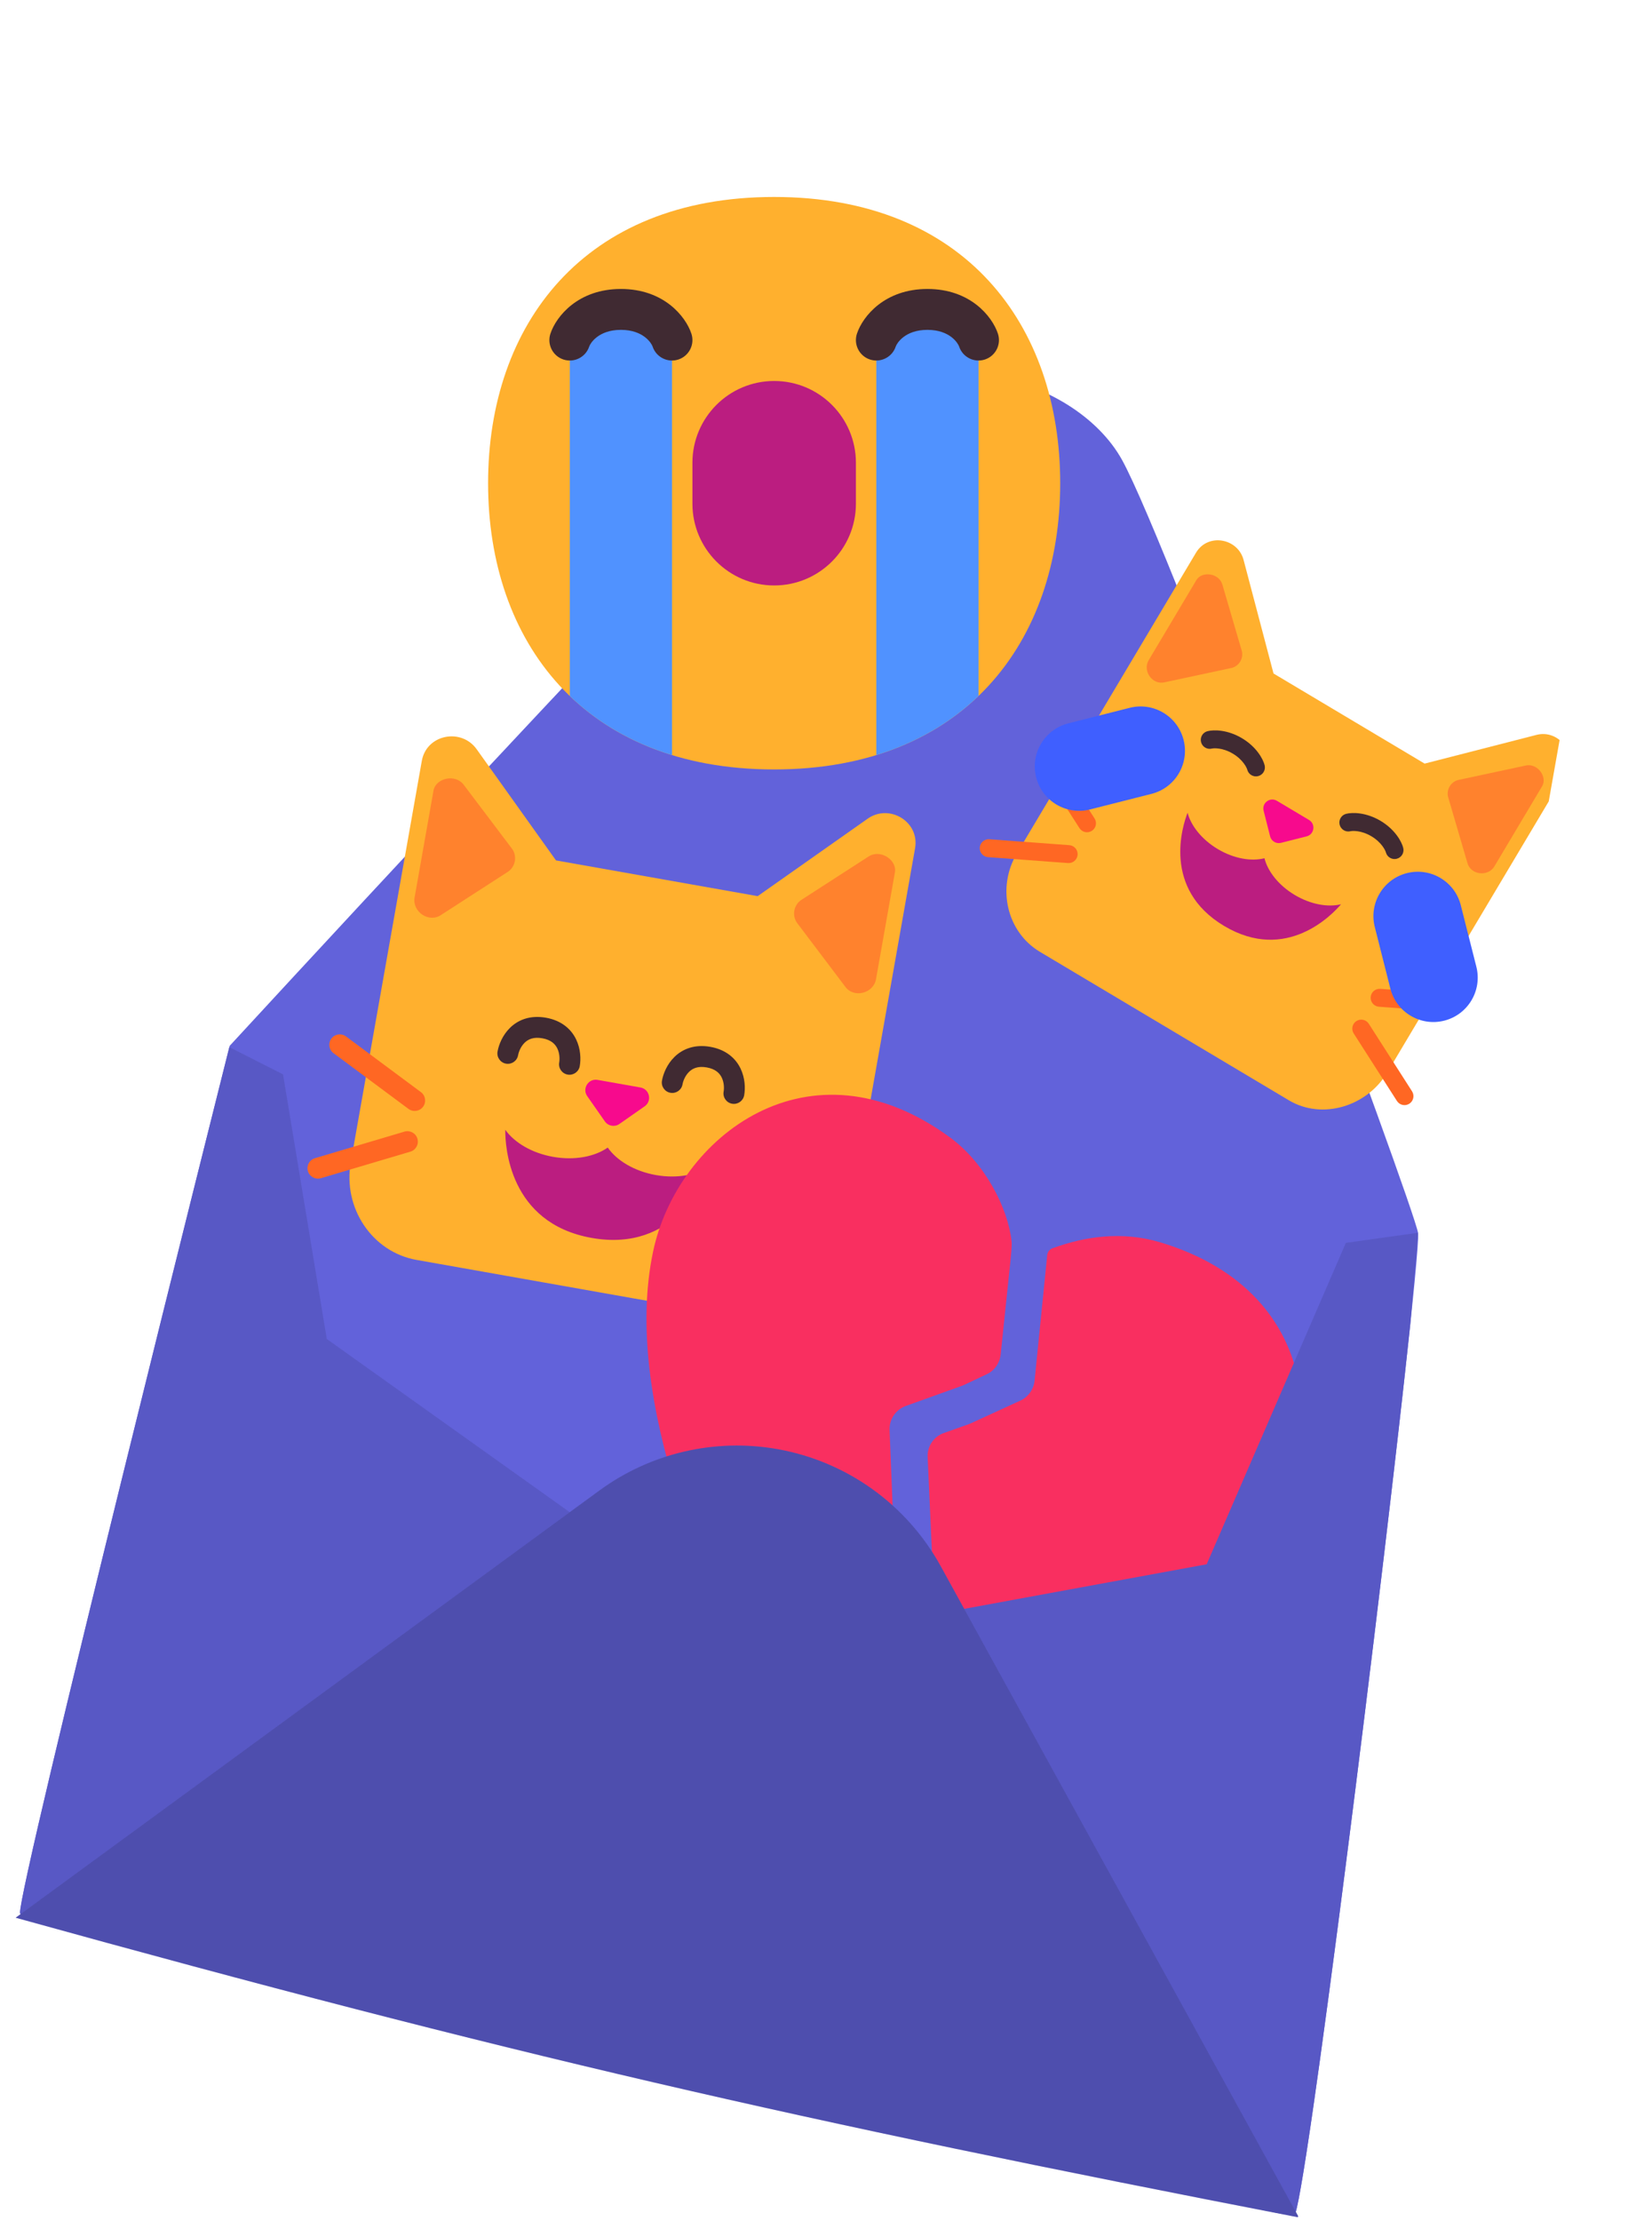 <?xml version="1.0" encoding="UTF-8"?> <svg xmlns="http://www.w3.org/2000/svg" width="480" height="645" viewBox="0 0 480 645" fill="none"><g clip-path="url(#clip0_2030_3316)"><path d="M66.729 303.689C66.729 303.689 5.119 548.587 5.829 555.523C6.539 562.458 372.44 644.155 376.006 643.39C379.572 642.626 413.303 365.946 412.024 358.012C410.745 350.078 339.734 158.247 325.995 133.512C312.255 108.777 264.881 94.568 232.408 127.524C180.811 179.888 66.729 303.689 66.729 303.689Z" fill="#6262DA"></path><g clip-path="url(#clip1_2030_3316)"><path d="M101.923 337.473C99.562 350.801 108.161 363.57 121.031 365.849L217.552 382.943C230.422 385.222 242.99 375.576 245.35 362.248L265.878 246.332C267.253 238.569 258.392 233.304 252.099 237.733L220.143 260.222L161.549 249.846L138.544 217.623C134.122 211.297 123.933 213.188 122.558 220.951L101.923 337.473Z" fill="#FFB02E"></path><path d="M147.661 253.094L128.19 265.659C124.676 268.116 119.724 264.776 120.465 260.595L125.964 229.543C126.598 225.96 132.396 224.523 134.853 228.037L148.824 246.525C150.298 248.634 149.769 251.62 147.661 253.094Z" fill="#FF822D"></path><path d="M231.563 267.952L245.534 286.44C247.991 289.954 253.788 288.517 254.529 284.337L260.028 253.284C260.662 249.701 255.711 246.361 252.196 248.818L232.726 261.383C230.617 262.858 230.088 265.843 231.563 267.952Z" fill="#FF822D"></path><path d="M186.095 315.782L173.639 313.576C170.979 313.105 169.077 316.085 170.625 318.299L175.75 325.63C176.709 327.003 178.6 327.337 179.972 326.378L187.303 321.253C189.517 319.705 188.755 316.253 186.095 315.782Z" fill="#F70A8D"></path><path d="M100.529 300.956C99.185 299.957 97.285 300.237 96.287 301.582C95.288 302.926 95.568 304.825 96.913 305.824L118.684 321.997C120.029 322.996 121.928 322.716 122.927 321.372C123.925 320.027 123.645 318.128 122.301 317.129L100.529 300.956Z" fill="#FF6723"></path><path d="M93.238 342.127C91.632 342.603 89.945 341.688 89.469 340.082C88.992 338.477 89.908 336.789 91.513 336.313L117.515 328.6C119.121 328.123 120.808 329.039 121.285 330.644C121.761 332.25 120.845 333.937 119.24 334.414L93.238 342.127Z" fill="#FF6723"></path><path d="M262.863 331.081C262.387 329.475 260.699 328.56 259.094 329.036L233.092 336.749C231.487 337.226 230.571 338.913 231.047 340.519C231.524 342.124 233.211 343.04 234.817 342.564L260.819 334.85C262.424 334.374 263.34 332.686 262.863 331.081Z" fill="#FF6723"></path><path d="M251.803 370.208C253.147 371.206 255.047 370.926 256.045 369.582C257.044 368.237 256.764 366.338 255.419 365.339L233.648 349.166C232.303 348.167 230.404 348.447 229.405 349.792C228.407 351.136 228.687 353.035 230.031 354.034L251.803 370.208Z" fill="#FF6723"></path><path d="M176.581 333.227C172.802 335.877 166.938 337.026 160.707 335.922C154.545 334.831 149.477 331.795 146.812 328.066C146.765 332.517 147.726 355.18 171.935 359.467C196.143 363.754 204.828 342.8 206.312 338.603C202.529 341.19 196.727 342.301 190.565 341.21C184.334 340.106 179.221 337.013 176.581 333.227Z" fill="#BB1D80"></path><path d="M150.537 306.407C150.717 305.391 151.327 303.861 152.448 302.77C153.433 301.813 154.957 301.03 157.566 301.492C160.176 301.955 161.338 303.213 161.934 304.45C162.613 305.859 162.66 307.506 162.481 308.522C162.188 310.171 163.289 311.744 164.938 312.036C166.587 312.328 168.16 311.228 168.452 309.579C168.801 307.608 168.746 304.618 167.398 301.819C165.968 298.848 163.18 296.328 158.624 295.521C154.068 294.714 150.584 296.124 148.22 298.423C145.993 300.589 144.914 303.378 144.565 305.349C144.273 306.998 145.374 308.572 147.023 308.864C148.672 309.156 150.245 308.056 150.537 306.407Z" fill="#402A32"></path><path d="M198.311 314.867C198.49 313.852 199.101 312.321 200.222 311.231C201.206 310.273 202.73 309.491 205.34 309.953C207.95 310.415 209.112 311.673 209.708 312.91C210.386 314.319 210.434 315.967 210.254 316.982C209.962 318.631 211.062 320.204 212.711 320.497C214.36 320.789 215.934 319.688 216.226 318.039C216.575 316.069 216.52 313.079 215.172 310.279C213.741 307.308 210.954 304.788 206.397 303.981C201.841 303.174 198.357 304.584 195.994 306.883C193.766 309.049 192.688 311.839 192.339 313.809C192.047 315.458 193.147 317.032 194.796 317.324C196.445 317.616 198.019 316.516 198.311 314.867Z" fill="#402A32"></path></g><g clip-path="url(#clip2_2030_3316)"><path d="M241.478 467.767C240.069 468.503 238.981 469.559 238.28 470.967L228.46 490.363C226.993 493.308 222.79 493.371 221.208 490.426C206.971 464.083 180.439 407.01 189.795 363.256C196.875 330.192 235.091 300.173 276.135 330.36C286.171 337.755 292.856 350.751 293.914 360.385C294.078 361.506 293.704 364.994 293.704 364.994C293.705 365.075 293.697 365.131 293.689 365.187C293.681 365.243 293.673 365.299 293.674 365.379L290.748 393.321C290.468 395.818 288.967 398.026 286.692 399.05L280.188 402.122C280.092 402.154 279.988 402.202 279.883 402.25C279.779 402.298 279.675 402.346 279.579 402.378L263.169 408.266C260.22 409.354 258.336 412.171 258.474 415.275L260.013 453.909C260.15 456.694 258.586 459.35 256.055 460.566L241.478 467.767Z" fill="#F92F60"></path><path d="M306.117 362.359C315.116 359.112 325.876 357.379 337.101 360.739C386.578 375.579 385.905 424.168 363.867 449.686C334.267 483.709 271.443 496.485 241.906 500.738C238.577 501.232 236.056 497.825 237.55 494.824L245.343 479.502C246.043 478.098 247.165 476.983 248.551 476.319L267.271 467.236C269.817 466.033 271.347 463.449 271.225 460.599L269.536 423.105C269.379 419.999 271.296 417.129 274.231 416.121L281.425 413.568C281.522 413.536 281.626 413.489 281.731 413.442C281.836 413.394 281.941 413.347 282.037 413.315L296.54 406.673C298.764 405.629 300.33 403.461 300.599 400.966L304.26 364.622C304.227 364.526 304.351 363.95 304.542 363.567C305.019 362.609 306.117 362.359 306.117 362.359Z" fill="#F92F60"></path></g><g clip-path="url(#clip3_2030_3316)"><path d="M295.473 247.802C289.521 257.789 292.541 270.662 302.184 276.408L374.507 319.511C384.15 325.257 397.18 321.335 403.131 311.348L454.894 224.494C458.36 218.678 452.846 211.753 446.444 213.395L413.933 221.733L370.03 195.568L361.359 162.687C359.732 156.26 350.972 154.678 347.506 160.494L295.473 247.802Z" fill="#FFB02E"></path><path d="M357.887 193.948L338.425 198.115C334.855 199.019 331.894 194.829 333.761 191.697L347.628 168.43C349.228 165.745 354.321 166.355 355.225 169.926L360.82 189.026C361.363 191.168 360.029 193.406 357.887 193.948Z" fill="#FF822D"></path><path d="M420.754 231.415L426.349 250.515C427.253 254.086 432.346 254.696 434.213 251.564L448.08 228.296C449.68 225.612 446.719 221.422 443.149 222.326L423.687 226.493C421.545 227.035 420.211 229.272 420.754 231.415Z" fill="#FF822D"></path><path d="M380.345 238.097L371.013 232.535C369.019 231.347 366.585 233.162 367.154 235.411L369.04 242.858C369.393 244.253 370.809 245.097 372.204 244.744L379.651 242.859C381.901 242.289 382.339 239.285 380.345 238.097Z" fill="#F70A8D"></path><path d="M311.749 227.855C310.973 226.644 309.363 226.291 308.151 227.067C306.94 227.843 306.587 229.453 307.363 230.665L313.645 240.472C314.421 241.684 316.032 242.037 317.243 241.261C318.455 240.485 318.807 238.874 318.032 237.663L311.749 227.855Z" fill="#FF6723"></path><path d="M287.082 248.896C285.647 248.79 284.57 247.541 284.677 246.107C284.783 244.672 286.031 243.596 287.466 243.702L310.697 245.419C312.132 245.525 313.209 246.774 313.103 248.209C312.996 249.643 311.748 250.72 310.313 250.614L287.082 248.896Z" fill="#FF6723"></path><path d="M415.067 290.785C415.173 289.351 414.096 288.102 412.662 287.996L401.046 287.137C399.611 287.031 398.363 288.108 398.257 289.542C398.151 290.977 399.227 292.226 400.662 292.332L412.278 293.19C413.712 293.297 414.961 292.22 415.067 290.785Z" fill="#FF6723"></path><path d="M405.892 319.704C406.668 320.915 408.279 321.268 409.49 320.492C410.701 319.716 411.054 318.105 410.278 316.894L397.714 297.279C396.938 296.067 395.327 295.714 394.116 296.49C392.905 297.266 392.552 298.877 393.327 300.088L405.892 319.704Z" fill="#FF6723"></path><path d="M367.396 249.214C363.554 250.192 358.495 249.33 353.826 246.548C349.209 243.796 346.062 239.815 345.057 236.009C343.664 239.57 337.539 258.065 355.678 268.875C373.817 279.685 387.17 265.499 389.639 262.579C385.814 263.506 380.815 262.633 376.198 259.881C371.529 257.098 368.364 253.058 367.396 249.214Z" fill="#BB1D80"></path><path d="M360.877 214.368C356.716 211.888 352.733 211.843 350.86 212.318C349.465 212.671 348.621 214.087 348.974 215.482C349.327 216.876 350.743 217.72 352.138 217.367C352.645 217.239 355.212 217.055 358.21 218.842C361.209 220.629 362.269 222.975 362.397 223.482C362.75 224.876 364.167 225.72 365.561 225.367C366.956 225.014 367.8 223.598 367.447 222.203C366.973 220.33 365.038 216.848 360.877 214.368Z" fill="#402A32"></path><path d="M401.148 238.368C396.987 235.888 393.003 235.843 391.13 236.318C389.736 236.671 388.891 238.087 389.244 239.482C389.597 240.876 391.014 241.72 392.408 241.367C392.915 241.239 395.482 241.055 398.481 242.842C401.479 244.629 402.539 246.975 402.668 247.482C403.021 248.876 404.437 249.72 405.832 249.367C407.226 249.014 408.07 247.598 407.717 246.203C407.243 244.33 405.308 240.848 401.148 238.368Z" fill="#402A32"></path><path d="M316.72 235.046L334.572 230.526C341.474 228.779 345.653 221.767 343.906 214.865C342.159 207.963 335.147 203.785 328.245 205.532L310.392 210.052C303.49 211.799 299.312 218.81 301.059 225.712C302.806 232.614 309.818 236.793 316.72 235.046Z" fill="#3F5FFF"></path><path d="M403.972 287.046L399.453 269.193C397.705 262.291 401.884 255.279 408.786 253.532C415.688 251.785 422.699 255.963 424.447 262.865L428.966 280.718C430.714 287.62 426.535 294.632 419.633 296.379C412.731 298.126 405.719 293.948 403.972 287.046Z" fill="#3F5FFF"></path></g><path d="M224.933 223.428C280.356 223.428 308.052 186.214 308.052 140.309C308.052 94.404 280.356 57.191 224.933 57.191C169.51 57.191 141.815 94.404 141.815 140.309C141.815 186.214 169.51 223.428 224.933 223.428Z" fill="#FFB02E"></path><path d="M195.252 219.266L195.252 92.816L174.471 92.816C169.552 92.816 165.565 96.803 165.565 101.722L165.565 202.121C173.481 209.727 183.377 215.624 195.252 219.266Z" fill="#5092FF"></path><path d="M284.315 202.108C276.399 209.718 266.504 215.617 254.627 219.262L254.627 92.816L275.409 92.816C280.327 92.816 284.315 96.803 284.315 101.722L284.315 202.108Z" fill="#5092FF"></path><path d="M171.198 100.631C171.485 99.768 173.785 95.784 180.409 95.784C187.032 95.784 189.332 99.768 189.62 100.631C190.657 103.742 194.019 105.423 197.13 104.386C200.241 103.349 201.922 99.987 200.885 96.876C199.194 91.801 192.785 83.909 180.409 83.909C168.032 83.909 161.624 91.801 159.932 96.876C158.895 99.987 160.576 103.349 163.687 104.386C166.798 105.423 170.161 103.742 171.198 100.631Z" fill="#402A32"></path><path d="M260.26 100.631C260.548 99.768 262.848 95.784 269.471 95.784C276.095 95.784 278.394 99.768 278.682 100.631C279.719 103.742 283.082 105.423 286.193 104.386C289.303 103.349 290.985 99.987 289.948 96.876C288.256 91.801 281.848 83.909 269.471 83.909C257.095 83.909 250.686 91.801 248.995 96.876C247.958 99.987 249.639 103.349 252.75 104.386C255.861 105.423 259.223 103.742 260.26 100.631Z" fill="#402A32"></path><path d="M201.19 134.378C201.19 121.262 211.823 110.628 224.94 110.628C238.057 110.628 248.69 121.262 248.69 134.378L248.69 146.253C248.69 159.37 238.057 170.003 224.94 170.003C211.823 170.003 201.19 159.37 201.19 146.253L201.19 134.378Z" fill="#BB1D80"></path><path d="M350.614 454.233L222.296 477.808L205.613 467.664L94.949 388.809L82.241 311.975L66.636 304.071C63.878 315.006 5.146 548.716 5.833 555.498C6.543 562.433 372.444 644.13 376.01 643.366C378.955 642.74 402.332 455.044 409.795 384.331C411.18 367.964 412.032 357.963 412.032 357.963L391.05 360.903L350.619 454.209L350.614 454.233Z" fill="#6262DA"></path><path d="M350.614 454.233L222.296 477.808L205.613 467.664L94.949 388.809L82.241 311.975L66.636 304.071C63.878 315.006 5.146 548.716 5.833 555.498C6.543 562.433 372.444 644.13 376.01 643.366C378.955 642.74 402.332 455.044 409.795 384.331C411.18 367.964 412.032 357.963 412.032 357.963L391.05 360.903L350.619 454.209L350.614 454.233Z" fill="black" fill-opacity="0.1"></path><path d="M174.176 432.795C189.057 421.911 207.737 417.576 225.891 420.794V420.794C246.026 424.363 263.464 436.854 273.323 454.769L377.402 643.895C230.379 615.429 148.64 596.767 4.543 556.864L174.176 432.795Z" fill="#6262DA"></path><path d="M174.176 432.795C189.057 421.911 207.737 417.576 225.891 420.794V420.794C246.026 424.363 263.464 436.854 273.323 454.769L377.402 643.895C230.379 615.429 148.64 596.767 4.543 556.864L174.176 432.795Z" fill="black" fill-opacity="0.2"></path></g><defs><clipPath id="clip0_2030_3316"><rect width="382.181" height="586.426" fill="white" transform="translate(103.045 0.359) rotate(10.052)"></rect></clipPath><clipPath id="clip1_2030_3316"><rect width="194.067" height="194.067" fill="white" transform="translate(105.471 178.326) rotate(10.043)"></rect></clipPath><clipPath id="clip2_2030_3316"><rect width="226.213" height="226.213" fill="white" transform="translate(225.214 256.361) rotate(26.474)"></rect></clipPath><clipPath id="clip3_2030_3316"><rect width="166.683" height="166.683" fill="white" transform="translate(346.754 121.058) rotate(30.794)"></rect></clipPath></defs></svg> 